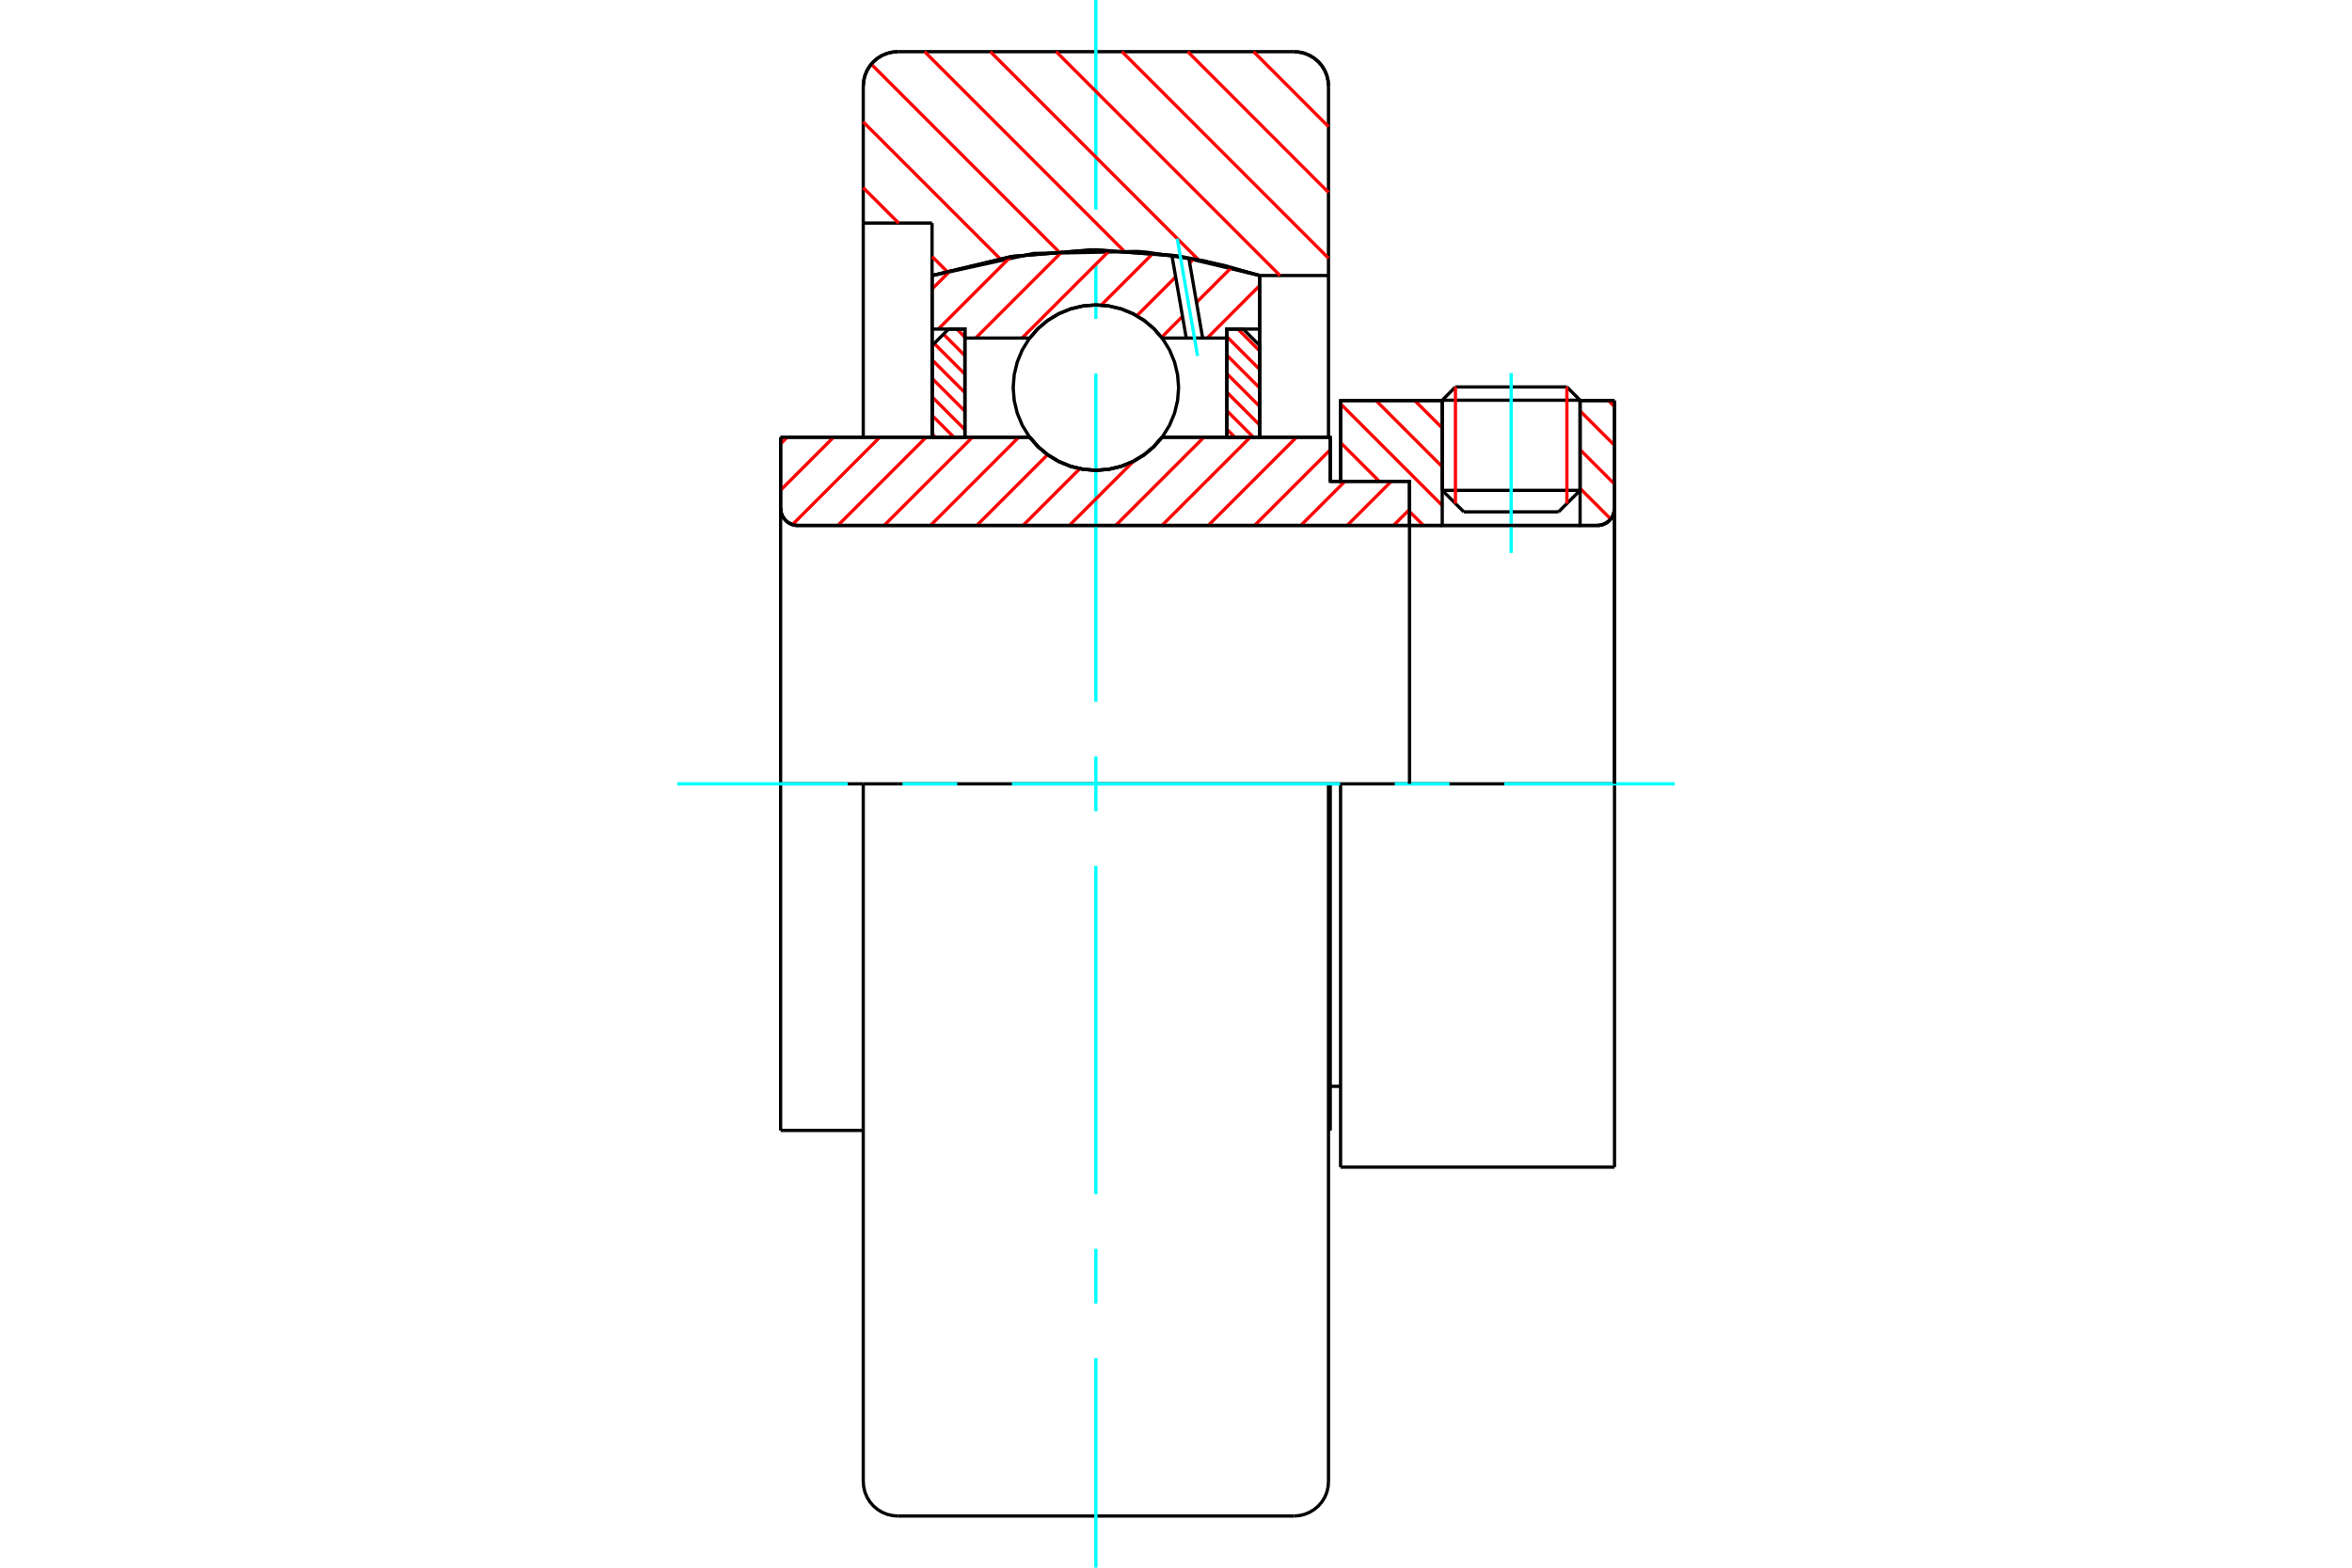 <?xml version="1.0" standalone="no"?>
<!DOCTYPE svg PUBLIC "-//W3C//DTD SVG 1.1//EN"
	"http://www.w3.org/Graphics/SVG/1.1/DTD/svg11.dtd">
<svg xmlns="http://www.w3.org/2000/svg" height="100%" width="100%" viewBox="0 0 36000 24000">
	<rect x="-1800" y="-1200" width="39600" height="26400" style="fill:#FFF"/>
	<g style="fill:none; fill-rule:evenodd" transform="matrix(1 0 0 1 0 0)">
		<g style="fill:none; stroke:#000; stroke-width:50; shape-rendering:geometricPrecision">
			<line x1="20519" y1="12000" x2="20361" y2="12000"/>
			<line x1="20361" y1="7369" x2="20519" y2="7369"/>
			<line x1="20361" y1="17306" x2="20361" y2="12000"/>
			<line x1="20361" y1="6694" x2="20361" y2="7369"/>
			<line x1="13213" y1="12000" x2="11948" y2="12000"/>
			<line x1="20361" y1="12000" x2="20334" y2="12000"/>
			<line x1="11948" y1="17306" x2="11948" y2="12000"/>
			<line x1="11948" y1="6694" x2="15761" y2="6694"/>
			<line x1="17787" y1="6694" x2="20361" y2="6694"/>
			<polyline points="15761,6694 15890,6840 16040,6966 16208,7066 16389,7140 16579,7185 16774,7200 16969,7185 17159,7140 17340,7066 17508,6966 17658,6840 17787,6694"/>
			<polyline points="11948,7780 11951,7821 11960,7862 11976,7900 11998,7935 12025,7967 12056,7994 12092,8015 12130,8031 12170,8041 12211,8044"/>
			<line x1="11948" y1="7780" x2="11948" y2="12000"/>
			<line x1="11948" y1="7780" x2="11948" y2="6694"/>
			<line x1="24185" y1="7507" x2="24185" y2="6132"/>
			<line x1="23855" y1="7836" x2="24185" y2="7507"/>
			<line x1="22075" y1="7507" x2="22405" y2="7836"/>
			<line x1="22075" y1="6132" x2="22075" y2="7507"/>
			<line x1="22075" y1="6132" x2="20519" y2="6132"/>
			<line x1="20519" y1="7369" x2="20519" y2="6132"/>
			<line x1="24449" y1="8044" x2="12211" y2="8044"/>
			<polyline points="24449,8044 24490,8041 24530,8031 24568,8015 24604,7994 24635,7967 24662,7935 24684,7900 24699,7862 24709,7821 24712,7780"/>
			<line x1="24712" y1="6132" x2="24712" y2="7780"/>
			<line x1="24712" y1="6132" x2="24185" y2="6132"/>
			<polyline points="24712,17868 24712,12000 20519,12000"/>
			<line x1="20519" y1="17868" x2="20519" y2="12000"/>
			<line x1="24712" y1="7780" x2="24712" y2="12000"/>
			<line x1="22075" y1="7507" x2="24185" y2="7507"/>
			<line x1="24185" y1="6127" x2="22075" y2="6127"/>
			<line x1="22277" y1="5924" x2="23983" y2="5924"/>
			<line x1="23855" y1="7836" x2="22405" y2="7836"/>
			<line x1="20361" y1="16631" x2="20519" y2="16631"/>
			<line x1="20334" y1="17306" x2="20361" y2="17306"/>
			<line x1="11948" y1="17306" x2="13213" y2="17306"/>
			<polyline points="11948,7780 11951,7821 11960,7862 11976,7900 11998,7935 12025,7967 12056,7994 12092,8015 12130,8031 12170,8041 12211,8044"/>
			<line x1="20519" y1="17868" x2="24712" y2="17868"/>
			<polyline points="24449,8044 24490,8041 24530,8031 24568,8015 24604,7994 24635,7967 24662,7935 24684,7900 24699,7862 24709,7821 24712,7780"/>
			<line x1="22075" y1="6127" x2="22075" y2="6132"/>
			<line x1="24185" y1="6132" x2="24185" y2="6127"/>
			<line x1="22277" y1="5924" x2="22075" y2="6127"/>
			<line x1="24185" y1="6127" x2="23983" y2="5924"/>
			<line x1="13741" y1="12000" x2="13213" y2="12000"/>
			<line x1="19807" y1="12000" x2="13741" y2="12000"/>
			<line x1="20334" y1="12000" x2="19807" y2="12000"/>
			<line x1="14266" y1="3415" x2="13213" y2="3415"/>
			<line x1="14266" y1="4218" x2="14266" y2="3415"/>
			<polyline points="19282,4218 18043,3923 16774,3824 15504,3923 14266,4218"/>
			<line x1="19282" y1="4218" x2="19282" y2="4218"/>
			<line x1="20334" y1="4218" x2="19282" y2="4218"/>
			<line x1="20334" y1="1319" x2="20334" y2="4218"/>
			<polyline points="20334,1319 20328,1236 20309,1156 20277,1079 20234,1009 20180,946 20117,892 20046,849 19970,817 19889,798 19807,791"/>
			<line x1="13741" y1="791" x2="19807" y2="791"/>
			<polyline points="13741,791 13658,798 13578,817 13501,849 13431,892 13368,946 13314,1009 13271,1079 13239,1156 13220,1236 13213,1319"/>
			<line x1="13213" y1="3415" x2="13213" y2="1319"/>
			<line x1="20334" y1="12000" x2="20334" y2="22681"/>
			<line x1="20334" y1="4218" x2="20334" y2="6694"/>
			<line x1="13213" y1="12000" x2="13213" y2="22681"/>
			<line x1="13213" y1="6694" x2="13213" y2="3415"/>
			<line x1="19282" y1="4218" x2="19282" y2="6694"/>
			<line x1="14266" y1="6694" x2="14266" y2="4218"/>
			<polyline points="19807,23209 19889,23202 19970,23183 20046,23151 20117,23108 20180,23054 20234,22991 20277,22921 20309,22844 20328,22764 20334,22681"/>
			<line x1="13741" y1="23209" x2="19807" y2="23209"/>
			<polyline points="13213,22681 13220,22764 13239,22844 13271,22921 13314,22991 13368,23054 13431,23108 13501,23151 13578,23183 13658,23202 13741,23209"/>
		</g>
		<g style="fill:none; stroke:#0FF; stroke-width:50; shape-rendering:geometricPrecision">
			<line x1="23130" y1="8465" x2="23130" y2="5711"/>
			<line x1="16774" y1="24000" x2="16774" y2="20792"/>
			<line x1="16774" y1="19955" x2="16774" y2="19118"/>
			<line x1="16774" y1="18280" x2="16774" y2="13256"/>
			<line x1="16774" y1="12419" x2="16774" y2="11581"/>
			<line x1="16774" y1="10744" x2="16774" y2="5720"/>
			<line x1="16774" y1="4882" x2="16774" y2="4045"/>
			<line x1="16774" y1="3208" x2="16774" y2="0"/>
			<line x1="10365" y1="12000" x2="12976" y2="12000"/>
			<line x1="13813" y1="12000" x2="14651" y2="12000"/>
			<line x1="15488" y1="12000" x2="20512" y2="12000"/>
			<line x1="21349" y1="12000" x2="22187" y2="12000"/>
			<line x1="23024" y1="12000" x2="25635" y2="12000"/>
		</g>
		<g style="fill:none; stroke:#F00; stroke-width:50; shape-rendering:geometricPrecision">
			<line x1="19187" y1="791" x2="20334" y2="1939"/>
			<line x1="18180" y1="791" x2="20334" y2="2946"/>
			<line x1="17173" y1="791" x2="20334" y2="3953"/>
			<line x1="16166" y1="791" x2="19592" y2="4218"/>
			<line x1="15159" y1="791" x2="18346" y2="3979"/>
			<line x1="14152" y1="791" x2="17200" y2="3839"/>
			<line x1="13335" y1="982" x2="16201" y2="3848"/>
			<line x1="13213" y1="1867" x2="15305" y2="3959"/>
			<line x1="13213" y1="2874" x2="13755" y2="3415"/>
			<line x1="14268" y1="3929" x2="14492" y2="4152"/>
		</g>
		<g style="fill:none; stroke:#000; stroke-width:50; shape-rendering:geometricPrecision">
			<polyline points="13741,791 13658,798 13578,817 13501,849 13431,892 13368,946 13314,1009 13271,1079 13239,1156 13220,1236 13213,1319"/>
			<polyline points="20334,1319 20328,1236 20309,1156 20277,1079 20234,1009 20180,946 20117,892 20046,849 19970,817 19889,798 19807,791"/>
			<polyline points="19279,4218 18432,3994 17566,3863 17486,3855 17406,3849 15819,3880 14268,4218"/>
		</g>
		<g style="fill:none; stroke:#F00; stroke-width:50; shape-rendering:geometricPrecision">
			<line x1="23983" y1="5924" x2="23983" y2="7709"/>
			<line x1="22277" y1="7709" x2="22277" y2="5924"/>
			<line x1="14268" y1="6644" x2="14318" y2="6694"/>
			<line x1="14268" y1="6361" x2="14601" y2="6694"/>
			<line x1="14268" y1="6077" x2="14769" y2="6578"/>
			<line x1="14268" y1="5794" x2="14769" y2="6295"/>
			<line x1="14268" y1="5510" x2="14769" y2="6011"/>
			<line x1="14299" y1="5258" x2="14769" y2="5728"/>
			<line x1="14441" y1="5116" x2="14769" y2="5445"/>
			<line x1="14646" y1="5038" x2="14769" y2="5161"/>
		</g>
		<g style="fill:none; stroke:#000; stroke-width:50; shape-rendering:geometricPrecision">
			<polyline points="14769,6694 14769,5038 14519,5038 14268,5289 14268,6694 14769,6694"/>
		</g>
		<g style="fill:none; stroke:#F00; stroke-width:50; shape-rendering:geometricPrecision">
			<line x1="18947" y1="5038" x2="19279" y2="5371"/>
			<line x1="18778" y1="5153" x2="19279" y2="5654"/>
			<line x1="18778" y1="5437" x2="19279" y2="5938"/>
			<line x1="18778" y1="5720" x2="19279" y2="6221"/>
			<line x1="18778" y1="6004" x2="19279" y2="6505"/>
			<line x1="18778" y1="6287" x2="19185" y2="6694"/>
			<line x1="18778" y1="6571" x2="18901" y2="6694"/>
		</g>
		<g style="fill:none; stroke:#000; stroke-width:50; shape-rendering:geometricPrecision">
			<polyline points="18778,6694 18778,5038 19029,5038 19279,5289 19279,6694 18778,6694"/>
			<polyline points="18040,5934 18024,5736 17978,5543 17902,5359 17798,5190 17669,5039 17518,4910 17349,4806 17165,4730 16972,4684 16774,4668 16576,4684 16383,4730 16199,4806 16030,4910 15879,5039 15750,5190 15646,5359 15570,5543 15524,5736 15508,5934 15524,6132 15570,6325 15646,6509 15750,6678 15879,6829 16030,6958 16199,7062 16383,7138 16576,7184 16774,7200 16972,7184 17165,7138 17349,7062 17518,6958 17669,6829 17798,6678 17902,6509 17978,6325 18024,6132 18040,5934"/>
		</g>
		<g style="fill:none; stroke:#F00; stroke-width:50; shape-rendering:geometricPrecision">
			<line x1="24619" y1="6132" x2="24712" y2="6225"/>
			<line x1="24185" y1="6291" x2="24712" y2="6818"/>
			<line x1="24185" y1="6884" x2="24712" y2="7411"/>
			<line x1="24185" y1="7477" x2="24654" y2="7946"/>
			<line x1="21654" y1="6132" x2="22075" y2="6553"/>
			<line x1="21061" y1="6132" x2="22075" y2="7146"/>
			<line x1="20519" y1="6183" x2="22075" y2="7739"/>
			<line x1="20519" y1="6776" x2="21112" y2="7369"/>
			<line x1="21574" y1="7831" x2="21787" y2="8044"/>
		</g>
		<g style="fill:none; stroke:#000; stroke-width:50; shape-rendering:geometricPrecision">
			<line x1="24712" y1="12000" x2="24712" y2="6132"/>
			<polyline points="24449,8044 24490,8041 24530,8031 24568,8015 24604,7994 24635,7967 24662,7935 24684,7900 24699,7862 24709,7821 24712,7780"/>
			<polyline points="24449,8044 24185,8044 24185,6132"/>
			<polyline points="24185,8044 22075,8044 22075,6132"/>
			<polyline points="22075,8044 21574,8044 21574,12000"/>
			<polyline points="21574,8044 21574,7369 20519,7369 20519,6132 22075,6132"/>
			<line x1="24185" y1="6132" x2="24712" y2="6132"/>
		</g>
		<g style="fill:none; stroke:#F00; stroke-width:50; shape-rendering:geometricPrecision">
			<line x1="19279" y1="4373" x2="18478" y2="5175"/>
			<line x1="18850" y1="4094" x2="18314" y2="4630"/>
			<line x1="18099" y1="4844" x2="17779" y2="5165"/>
			<line x1="18272" y1="3963" x2="18209" y2="4026"/>
			<line x1="17995" y1="4240" x2="17400" y2="4835"/>
			<line x1="17651" y1="3875" x2="16855" y2="4671"/>
			<line x1="16989" y1="3829" x2="15643" y2="5175"/>
			<line x1="16266" y1="3843" x2="14934" y2="5175"/>
			<line x1="15469" y1="3931" x2="14362" y2="5038"/>
			<line x1="14557" y1="4134" x2="14268" y2="4423"/>
		</g>
		<g style="fill:none; stroke:#000; stroke-width:50; shape-rendering:geometricPrecision">
			<polyline points="14268,6694 14268,5038 14268,4218"/>
			<polyline points="17937,3907 16703,3824 15471,3929 14268,4218"/>
			<polyline points="18196,3949 18067,3927 17937,3907"/>
			<polyline points="19279,4218 18742,4065 18196,3949"/>
			<polyline points="19279,4218 19279,5038 18778,5038 18778,5175 18778,6694"/>
			<polyline points="18778,5175 18408,5175 18157,5175 17787,5175 17658,5028 17508,4902 17340,4802 17159,4728 16969,4683 16774,4668 16579,4683 16389,4728 16208,4802 16040,4902 15890,5028 15761,5175 14769,5175 14769,6694"/>
			<polyline points="14769,5175 14769,5038 14268,5038"/>
			<line x1="19279" y1="5038" x2="19279" y2="6694"/>
		</g>
		<g style="fill:none; stroke:#0FF; stroke-width:50; shape-rendering:geometricPrecision">
			<line x1="18330" y1="5449" x2="18019" y2="3652"/>
		</g>
		<g style="fill:none; stroke:#000; stroke-width:50; shape-rendering:geometricPrecision">
			<line x1="18157" y1="5175" x2="17937" y2="3907"/>
			<line x1="18408" y1="5175" x2="18196" y2="3949"/>
		</g>
		<g style="fill:none; stroke:#F00; stroke-width:50; shape-rendering:geometricPrecision">
			<line x1="21574" y1="7799" x2="21329" y2="8044"/>
			<line x1="21295" y1="7369" x2="20620" y2="8044"/>
			<line x1="20586" y1="7369" x2="19911" y2="8044"/>
			<line x1="20361" y1="6886" x2="19203" y2="8044"/>
			<line x1="19844" y1="6694" x2="18494" y2="8044"/>
			<line x1="19136" y1="6694" x2="17785" y2="8044"/>
			<line x1="18427" y1="6694" x2="17077" y2="8044"/>
			<line x1="17353" y1="7059" x2="16368" y2="8044"/>
			<line x1="16528" y1="7175" x2="15659" y2="8044"/>
			<line x1="16034" y1="6961" x2="14951" y2="8044"/>
			<line x1="15592" y1="6694" x2="14242" y2="8044"/>
			<line x1="14884" y1="6694" x2="13533" y2="8044"/>
			<line x1="14175" y1="6694" x2="12825" y2="8044"/>
			<line x1="13466" y1="6694" x2="12129" y2="8031"/>
			<line x1="12758" y1="6694" x2="11948" y2="7504"/>
			<line x1="12049" y1="6694" x2="11948" y2="6795"/>
		</g>
		<g style="fill:none; stroke:#000; stroke-width:50; shape-rendering:geometricPrecision">
			<polyline points="11948,6694 11948,7780 11951,7821 11960,7862 11976,7900 11998,7935 12025,7967 12056,7994 12092,8015 12130,8031 12170,8041 12211,8044 21574,8044 21574,7369 20361,7369 20361,6694 17787,6694"/>
			<polyline points="15761,6694 15890,6840 16040,6966 16208,7066 16389,7140 16579,7185 16774,7200 16969,7185 17159,7140 17340,7066 17508,6966 17658,6840 17787,6694"/>
			<polyline points="15761,6694 12449,6694 11948,6694"/>
		</g>
	</g>
</svg>
